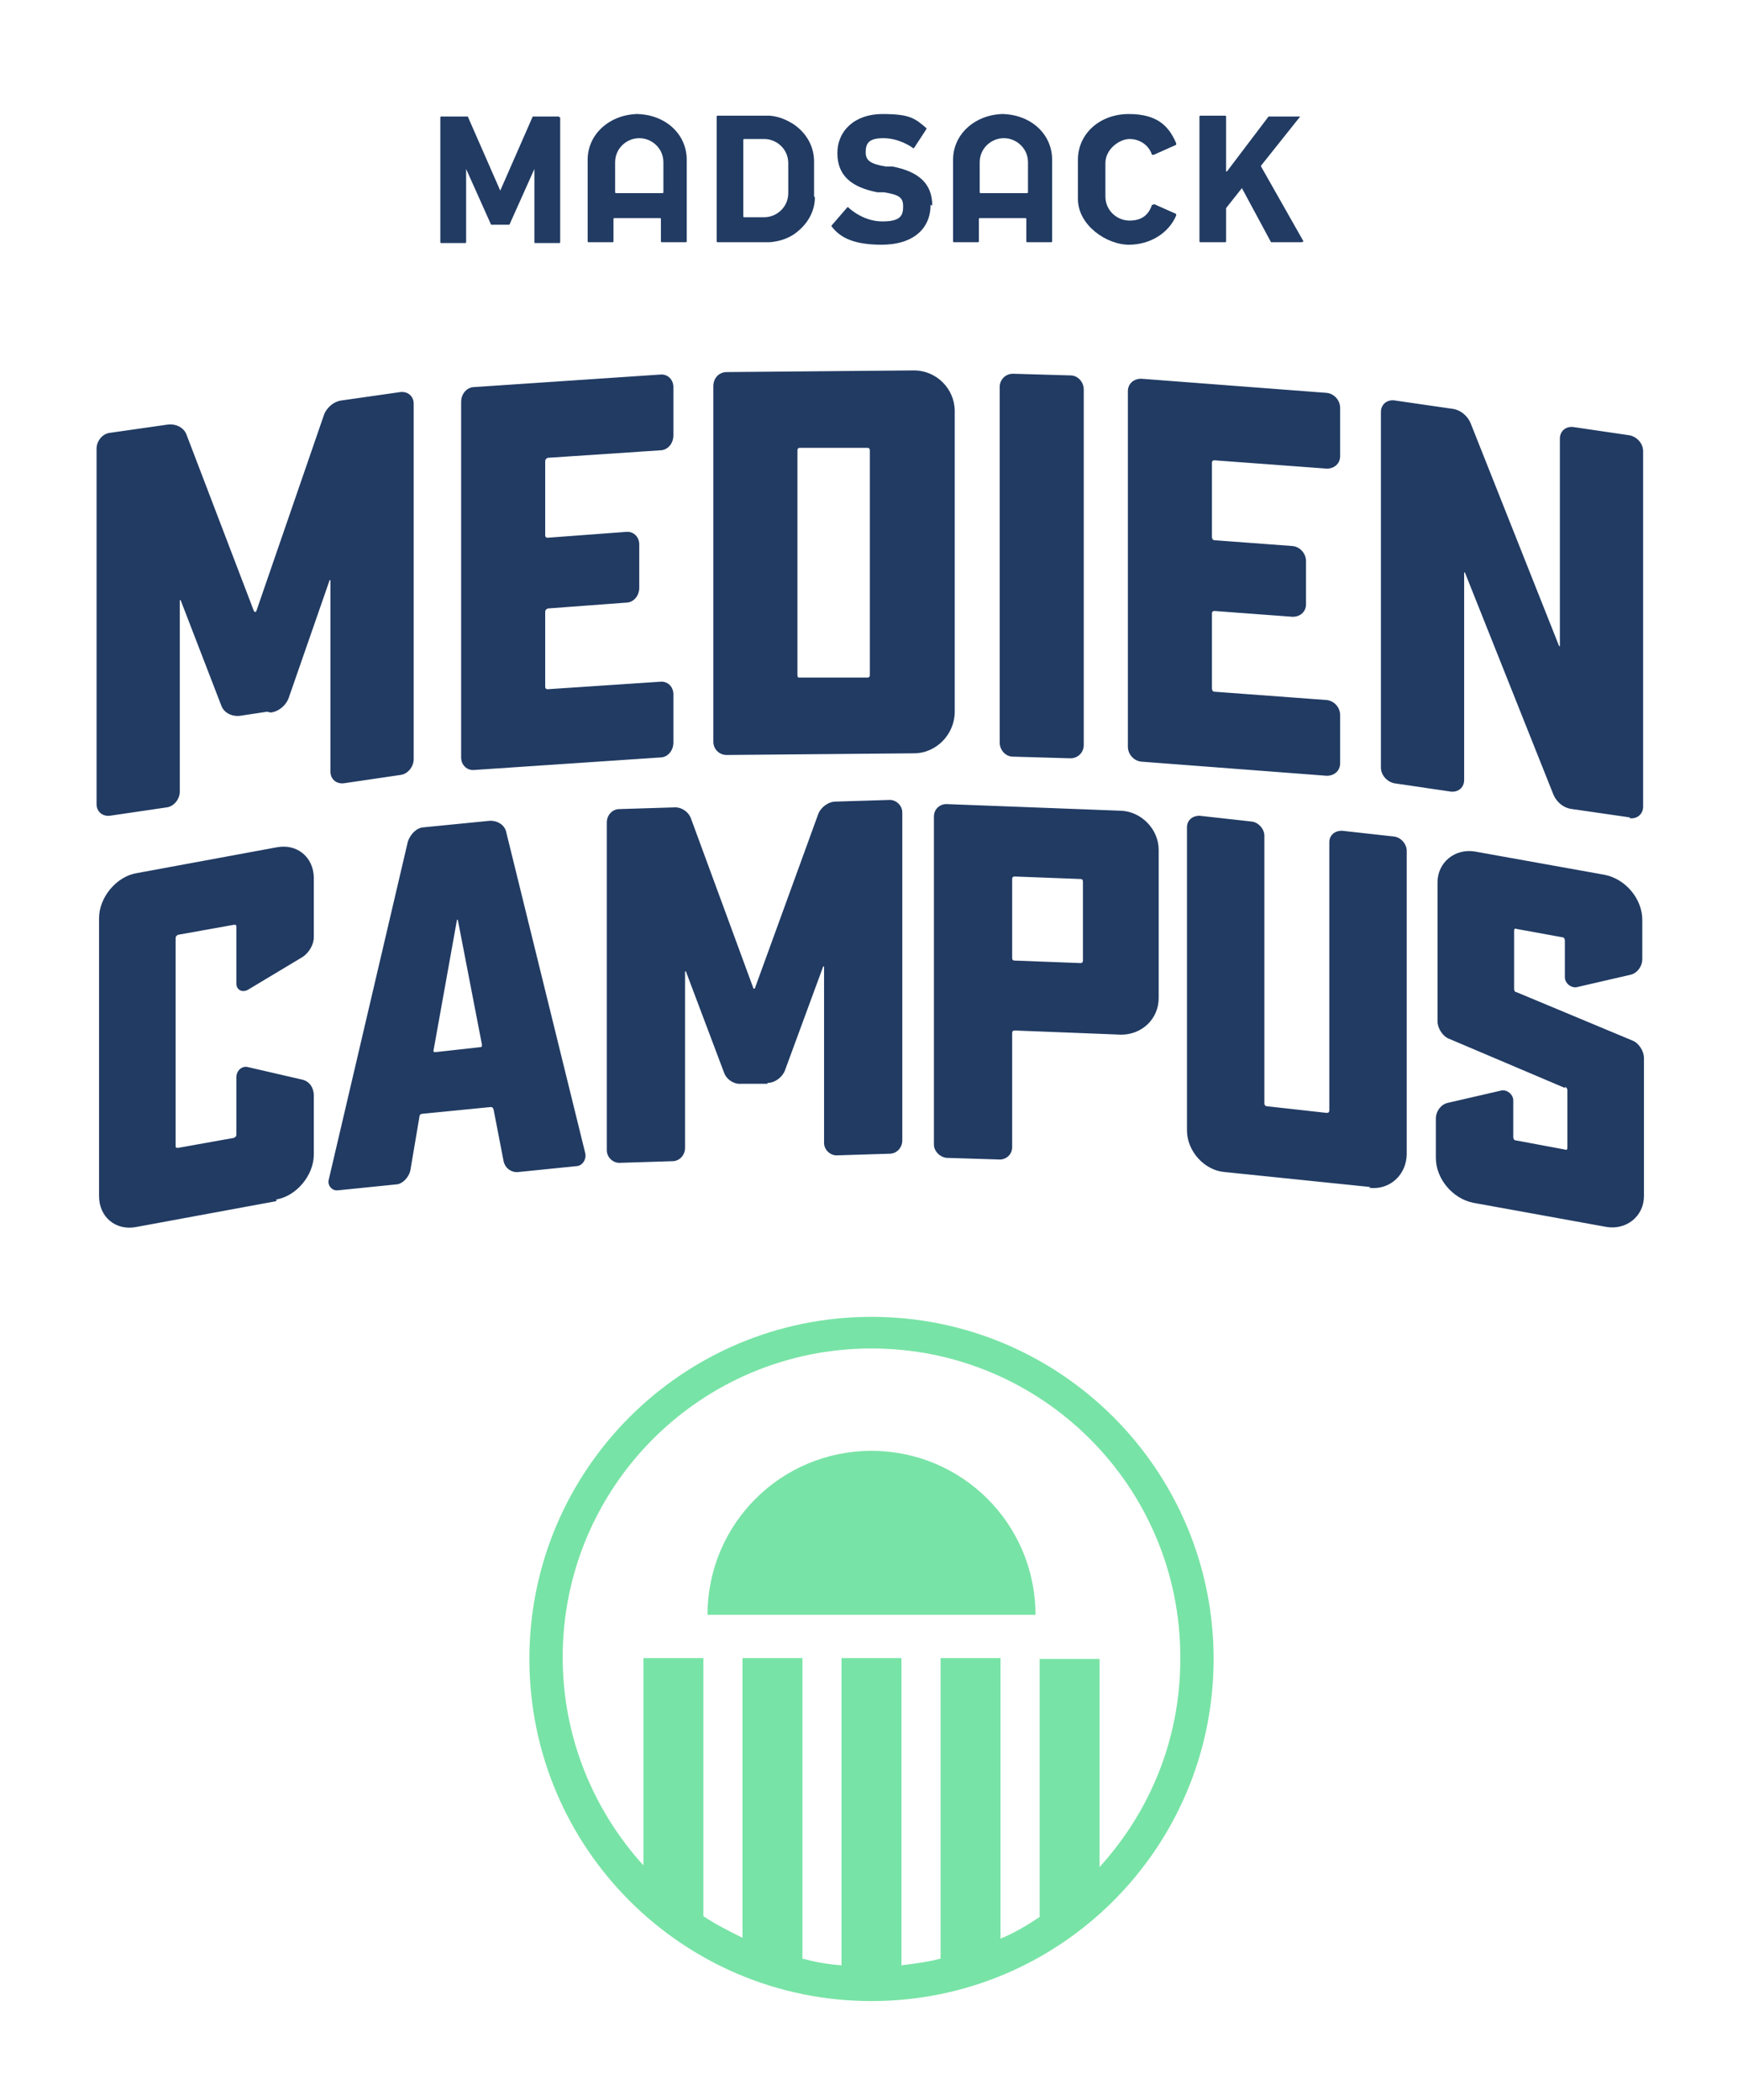 <?xml version="1.0" encoding="UTF-8"?>
<svg xmlns="http://www.w3.org/2000/svg" version="1.1" viewBox="0 0 209.4 252.3">
  <defs>
    <style>
      .cls-1 {
        fill: #213b63;
      }

      .cls-2 {
        fill: #78e3a6;
      }
    </style>
  </defs>
  <!-- Generator: Adobe Illustrator 28.6.0, SVG Export Plug-In . SVG Version: 1.2.0 Build 709)  -->
  <g>
    <g id="Ebene_1">
      <g>
        <path class="cls-1" d="M32.5,85.6c1-.1,1.9-.9,2.2-1.8l4.9-14.1c0,0,.1,0,.1,0v23c0,.9.7,1.5,1.6,1.4l6.8-1c.9-.1,1.6-1,1.6-1.9v-42.7c0-.9-.7-1.5-1.6-1.4l-7,1c-1,.1-1.9.9-2.2,1.8l-8.1,23.5c0,.1-.2.2-.3,0l-8.1-21.2c-.3-.8-1.2-1.3-2.2-1.2l-7,1c-.9.1-1.6,1-1.6,1.9v42.7c0,.9.7,1.5,1.6,1.4l6.8-1c.9-.1,1.6-1,1.6-1.9v-23c0,0,0,0,.1,0l4.9,12.7c.3.8,1.2,1.3,2.2,1.2l3.3-.5h0ZM79.3,91c.9,0,1.6-.8,1.6-1.8v-5.8c0-.9-.7-1.6-1.6-1.5l-13.5.9c-.2,0-.3-.1-.3-.3v-9c0-.2.1-.3.3-.4l9.4-.7c.9,0,1.6-.8,1.6-1.8v-5.2c0-.9-.7-1.6-1.6-1.5l-9.4.7c-.2,0-.3-.1-.3-.3v-8.9c0-.2.1-.3.3-.4l13.5-.9c.9,0,1.6-.8,1.6-1.8v-5.8c0-.9-.7-1.6-1.6-1.5l-22.3,1.5c-.9,0-1.6.8-1.6,1.8v42.7c0,.9.7,1.6,1.6,1.5l22.3-1.5h0ZM109.8,90.5c2.7,0,4.9-2.3,4.9-5v-36.1c0-2.7-2.2-4.9-4.9-4.9l-22.5.2c-.9,0-1.6.7-1.6,1.7v42.7c0,.9.7,1.6,1.6,1.6l22.5-.2h0ZM104.2,53.8c.2,0,.3.1.3.3v27c0,.2-.1.3-.3.3h-8.1c-.2,0-.3,0-.3-.3v-27c0-.2.1-.3.3-.3h8.1ZM128.6,91.1c.9,0,1.6-.7,1.6-1.6v-42.7c0-.9-.7-1.7-1.6-1.7l-6.9-.2c-.9,0-1.6.7-1.6,1.6v42.7c0,.9.7,1.7,1.6,1.7l6.9.2h0ZM159.4,93.2c.9,0,1.6-.6,1.6-1.5v-5.8c0-.9-.7-1.7-1.6-1.8l-13.5-1c-.2,0-.3-.2-.3-.4v-9c0-.2.1-.3.3-.3l9.4.7c.9,0,1.6-.6,1.6-1.5v-5.2c0-.9-.7-1.7-1.6-1.8l-9.4-.7c-.2,0-.3-.2-.3-.4v-8.9c0-.2.1-.3.3-.3l13.5,1c.9,0,1.6-.6,1.6-1.5v-5.8c0-.9-.7-1.7-1.6-1.8l-22.3-1.7c-.9,0-1.6.6-1.6,1.5v42.7c0,.9.7,1.7,1.6,1.8l22.3,1.7h0ZM195.8,98.3c.9.1,1.6-.5,1.6-1.4v-42.7c0-.9-.7-1.7-1.6-1.9l-6.8-1c-.9-.1-1.6.5-1.6,1.4v24.9c0,0,0,.1-.1,0l-10.6-26.7c-.4-1-1.3-1.7-2.3-1.8l-6.9-1c-.9-.1-1.6.5-1.6,1.4v42.7c0,.9.7,1.7,1.6,1.9l6.8,1c.9.1,1.6-.5,1.6-1.4v-24.9c0,0,0-.1.1,0l10.6,26.6c.4,1,1.3,1.7,2.3,1.8l6.9,1h0Z"/>
        <path class="cls-1" d="M67.3,14.1v15c0,0,0,.1-.1.1h-2.9c0,0-.1,0-.1-.1v-8.8s0,0,0,0l-3,6.7s0,0-.1,0h-2s0,0-.1,0l-3-6.7s0,0,0,0v8.8c0,0,0,.1-.1.1h-2.9c0,0-.1,0-.1-.1v-15c0,0,0-.1.1-.1h3.1c0,0,.1,0,.1,0l3.9,8.9s0,0,0,0l3.9-8.9c0,0,0,0,.1,0h3c0,0,.1,0,.1.1"/>
        <path class="cls-1" d="M79.5,23.2h-5.5c0,0-.1,0-.1-.1v-3.6c0-1.7,1.4-2.9,2.9-2.9s2.9,1.2,2.9,2.9v3.6c0,0,0,.1-.1.1M76.7,13.7c-3.3,0-6.1,2.3-6.1,5.5v9.8c0,0,0,.1.1.1h2.9c0,0,.1,0,.1-.1v-2.7c0,0,0-.1.1-.1h5.5c0,0,.1,0,.1.1v2.7c0,0,0,.1.1.1h2.9c0,0,.1,0,.1-.1v-9.8c0-3.2-2.7-5.5-6.1-5.5"/>
        <path class="cls-1" d="M156.4,29.1h-3.6s0,0-.1,0l-3.5-6.5h0s-1.9,2.4-1.9,2.4c0,0,0,0,0,.1v3.9c0,0,0,.1-.1.1h-3c0,0-.1,0-.1-.1v-15c0,0,0-.1.1-.1h3c0,0,.1,0,.1.1v6.6s0,0,.1,0l5-6.6s0,0,.2,0h3.6s0,0,0,0l-4.7,5.9s0,0,0,.1l5.1,9s0,0,0,0"/>
        <path class="cls-1" d="M111.8,24.6c0,2.8-2,4.8-5.9,4.8s-5.2-1.2-6-2.2c0,0,0,0,0-.1l1.9-2.2s0,0,.1,0c.3.3,1.9,1.7,4.1,1.7s2.5-.7,2.5-1.8-.5-1.4-2.3-1.7h-.8c-3.1-.6-4.8-2-4.8-4.7s2.1-4.7,5.4-4.7,3.9.5,5.3,1.7c0,0,0,0,0,.1l-1.5,2.3s0,0-.1,0c-.4-.3-1.8-1.2-3.6-1.2s-2.1.7-2.1,1.7.6,1.4,2.4,1.7h.8c3.1.6,4.8,2,4.8,4.7"/>
        <path class="cls-1" d="M97.8,23.6v-4.2c0-1.9-1-3.5-2.5-4.5-.8-.5-1.7-.9-2.8-1,0,0-.8,0-.8,0h-5.5c0,0-.1,0-.1.1v15c0,0,0,.1.1.1h5.5s.7,0,.8,0c1.1-.1,2-.4,2.8-.9,1.5-1,2.6-2.6,2.6-4.5M94.7,19.7v3.5c0,1.7-1.4,2.9-2.9,2.9h-2.4c0,0-.1,0-.1-.1v-9.2c0,0,0-.1.1-.1h2.4c1.5,0,2.9,1.2,2.9,2.9"/>
        <path class="cls-1" d="M123.3,23.2h-5.5c0,0-.1,0-.1-.1v-3.6c0-1.7,1.4-2.9,2.9-2.9s2.9,1.2,2.9,2.9v3.6c0,0,0,.1-.1.1M120.6,13.7c-3.3,0-6.1,2.3-6.1,5.5v9.8c0,0,0,.1.1.1h2.9c0,0,.1,0,.1-.1v-2.7c0,0,0-.1.1-.1h5.5c0,0,.1,0,.1.1v2.7c0,0,0,.1.1.1h2.9c0,0,.1,0,.1-.1v-9.8c0-3.2-2.7-5.5-6.1-5.5"/>
        <path class="cls-1" d="M138.6,24.5l2.7,1.2c0,0,0,0,0,.2-.9,2.1-3.1,3.5-5.7,3.5s-6.1-2.3-6.1-5.5v-4.7c0-3.2,2.7-5.5,6.1-5.5s4.8,1.4,5.7,3.5c0,0,0,.1,0,.2l-2.7,1.2c0,0-.1,0-.2,0-.4-1.2-1.5-1.9-2.7-1.9s-2.9,1.2-2.9,2.9v4c0,1.7,1.4,2.9,2.9,2.9s2.3-.7,2.7-1.9c0,0,0,0,.2,0"/>
        <path class="cls-1" d="M33.2,144.1c2.4-.4,4.5-2.9,4.5-5.4v-7.1c0-.9-.5-1.7-1.4-1.9l-6.5-1.5c-.7-.2-1.4.4-1.4,1.2v6.9c0,.2-.1.3-.3.4l-6.7,1.2c-.2,0-.3,0-.3-.2v-25c0-.2.1-.3.3-.4l6.7-1.2c.2,0,.3,0,.3.2v6.9c0,.7.7,1.1,1.4.7l6.5-3.9c.8-.5,1.4-1.5,1.4-2.4v-7.1c0-2.5-2-4.2-4.5-3.7l-16.8,3.1c-2.4.4-4.5,2.9-4.5,5.4v33.4c0,2.5,2,4.2,4.5,3.7l16.8-3.1h0ZM50.9,99.4c-.8,0-1.6.8-1.9,1.7l-9.5,40.6c-.2.7.4,1.4,1.1,1.3l6.9-.7c.8,0,1.6-.8,1.8-1.7l1.1-6.5c0-.2.2-.3.4-.3l8.1-.8c.2,0,.3,0,.4.3l1.2,6.2c.2.9,1,1.4,1.8,1.3l6.9-.7c.8,0,1.3-.9,1.1-1.6l-9.5-38.6c-.2-.8-1-1.3-1.9-1.3l-8.1.8h0ZM57.9,125.5c0,.2,0,.3-.2.3l-5.4.6c-.1,0-.3,0-.2-.3l2.8-15.6c0,0,.1,0,.1,0l2.9,15h0ZM92.2,130.1c.9,0,1.8-.7,2.1-1.5l4.6-12.5c0,0,.1,0,.1,0v21.2c0,.8.7,1.5,1.5,1.5l6.4-.2c.8,0,1.5-.7,1.5-1.6v-39.4c0-.8-.7-1.5-1.5-1.5l-6.5.2c-.9,0-1.8.7-2.1,1.5l-7.6,20.9c0,.1-.2.1-.2,0l-7.5-20.4c-.3-.8-1.2-1.4-2.1-1.3l-6.5.2c-.8,0-1.5.7-1.5,1.6v39.4c0,.8.7,1.5,1.5,1.5l6.4-.2c.8,0,1.5-.7,1.5-1.6v-21.2c0,0,0,0,.1,0l4.6,12.2c.3.8,1.2,1.4,2.1,1.3h3.1ZM120.1,139.3c.8,0,1.5-.6,1.5-1.5v-13.7c0-.2.1-.3.3-.3l12.8.5c2.5,0,4.5-1.9,4.5-4.4v-17.8c0-2.5-2.1-4.6-4.5-4.7l-21-.8c-.8,0-1.5.6-1.5,1.5v39.4c0,.8.7,1.5,1.5,1.6l6.4.2h0ZM129.8,105.6c.2,0,.3.1.3.3v9.5c0,.2-.1.3-.3.3l-7.9-.3c-.2,0-.3-.1-.3-.3v-9.5c0-.2.1-.3.3-.3l7.9.3h0ZM164.5,142.7c2.5.3,4.5-1.6,4.5-4.1v-36.4c0-.8-.7-1.6-1.5-1.7l-6.3-.7c-.8,0-1.5.5-1.5,1.4v32.2c0,.2-.1.3-.3.3l-7.2-.8c-.2,0-.3-.2-.3-.3v-32.2c0-.8-.7-1.6-1.5-1.7l-6.3-.7c-.8,0-1.5.5-1.5,1.4v36.4c0,2.5,2.1,4.8,4.5,5l17.5,1.8h0ZM188,130.6c.2,0,.3.2.3.4v6.9c0,.2-.1.3-.3.2l-5.9-1.1c-.2,0-.3-.2-.3-.4v-4.4c0-.7-.7-1.3-1.4-1.2l-6.5,1.5c-.8.2-1.4,1-1.4,1.9v4.7c0,2.5,2,4.9,4.5,5.4l16,2.9c2.4.4,4.5-1.3,4.5-3.7v-16.6c0-.8-.6-1.8-1.4-2.1l-13.9-5.8c-.2,0-.3-.2-.3-.4v-7c0-.2.1-.3.3-.2l5.5,1c.2,0,.3.2.3.4v4.4c0,.7.7,1.3,1.4,1.2l6.5-1.5c.8-.2,1.4-1,1.4-1.9v-4.7c0-2.5-2-4.9-4.5-5.4l-15.6-2.8c-2.4-.4-4.5,1.3-4.5,3.7v16.7c0,.8.6,1.8,1.4,2.1l13.9,5.9h0Z"/>
        <path class="cls-2" d="M85,194h39.4c0-10.9-8.8-19.7-19.7-19.7s-19.7,8.8-19.7,19.7M141.8,199.3c0,9.7-3.7,18.4-9.7,25v-25s-7.2,0-7.2,0v31c-1.5,1-3,1.9-4.7,2.6v-33.7h-7.2v36.1c-1.5.4-3.1.6-4.7.8v-36.9h-7.2v36.9c-1.6-.1-3.2-.4-4.7-.8v-36.1h-7.2v33.6c-1.6-.8-3.2-1.6-4.7-2.6v-31h-7.2v24.9c-6-6.6-9.7-15.4-9.7-25,0-20.5,16.6-37.1,37.1-37.1s37.1,16.6,37.1,37.1M145.8,199.3c0-22.7-18.4-41.1-41.1-41.1s-41.1,18.4-41.1,41.1,18.4,41.1,41.1,41.1,41.1-18.4,41.1-41.1"/>
      </g>
    </g>
  </g>
</svg>